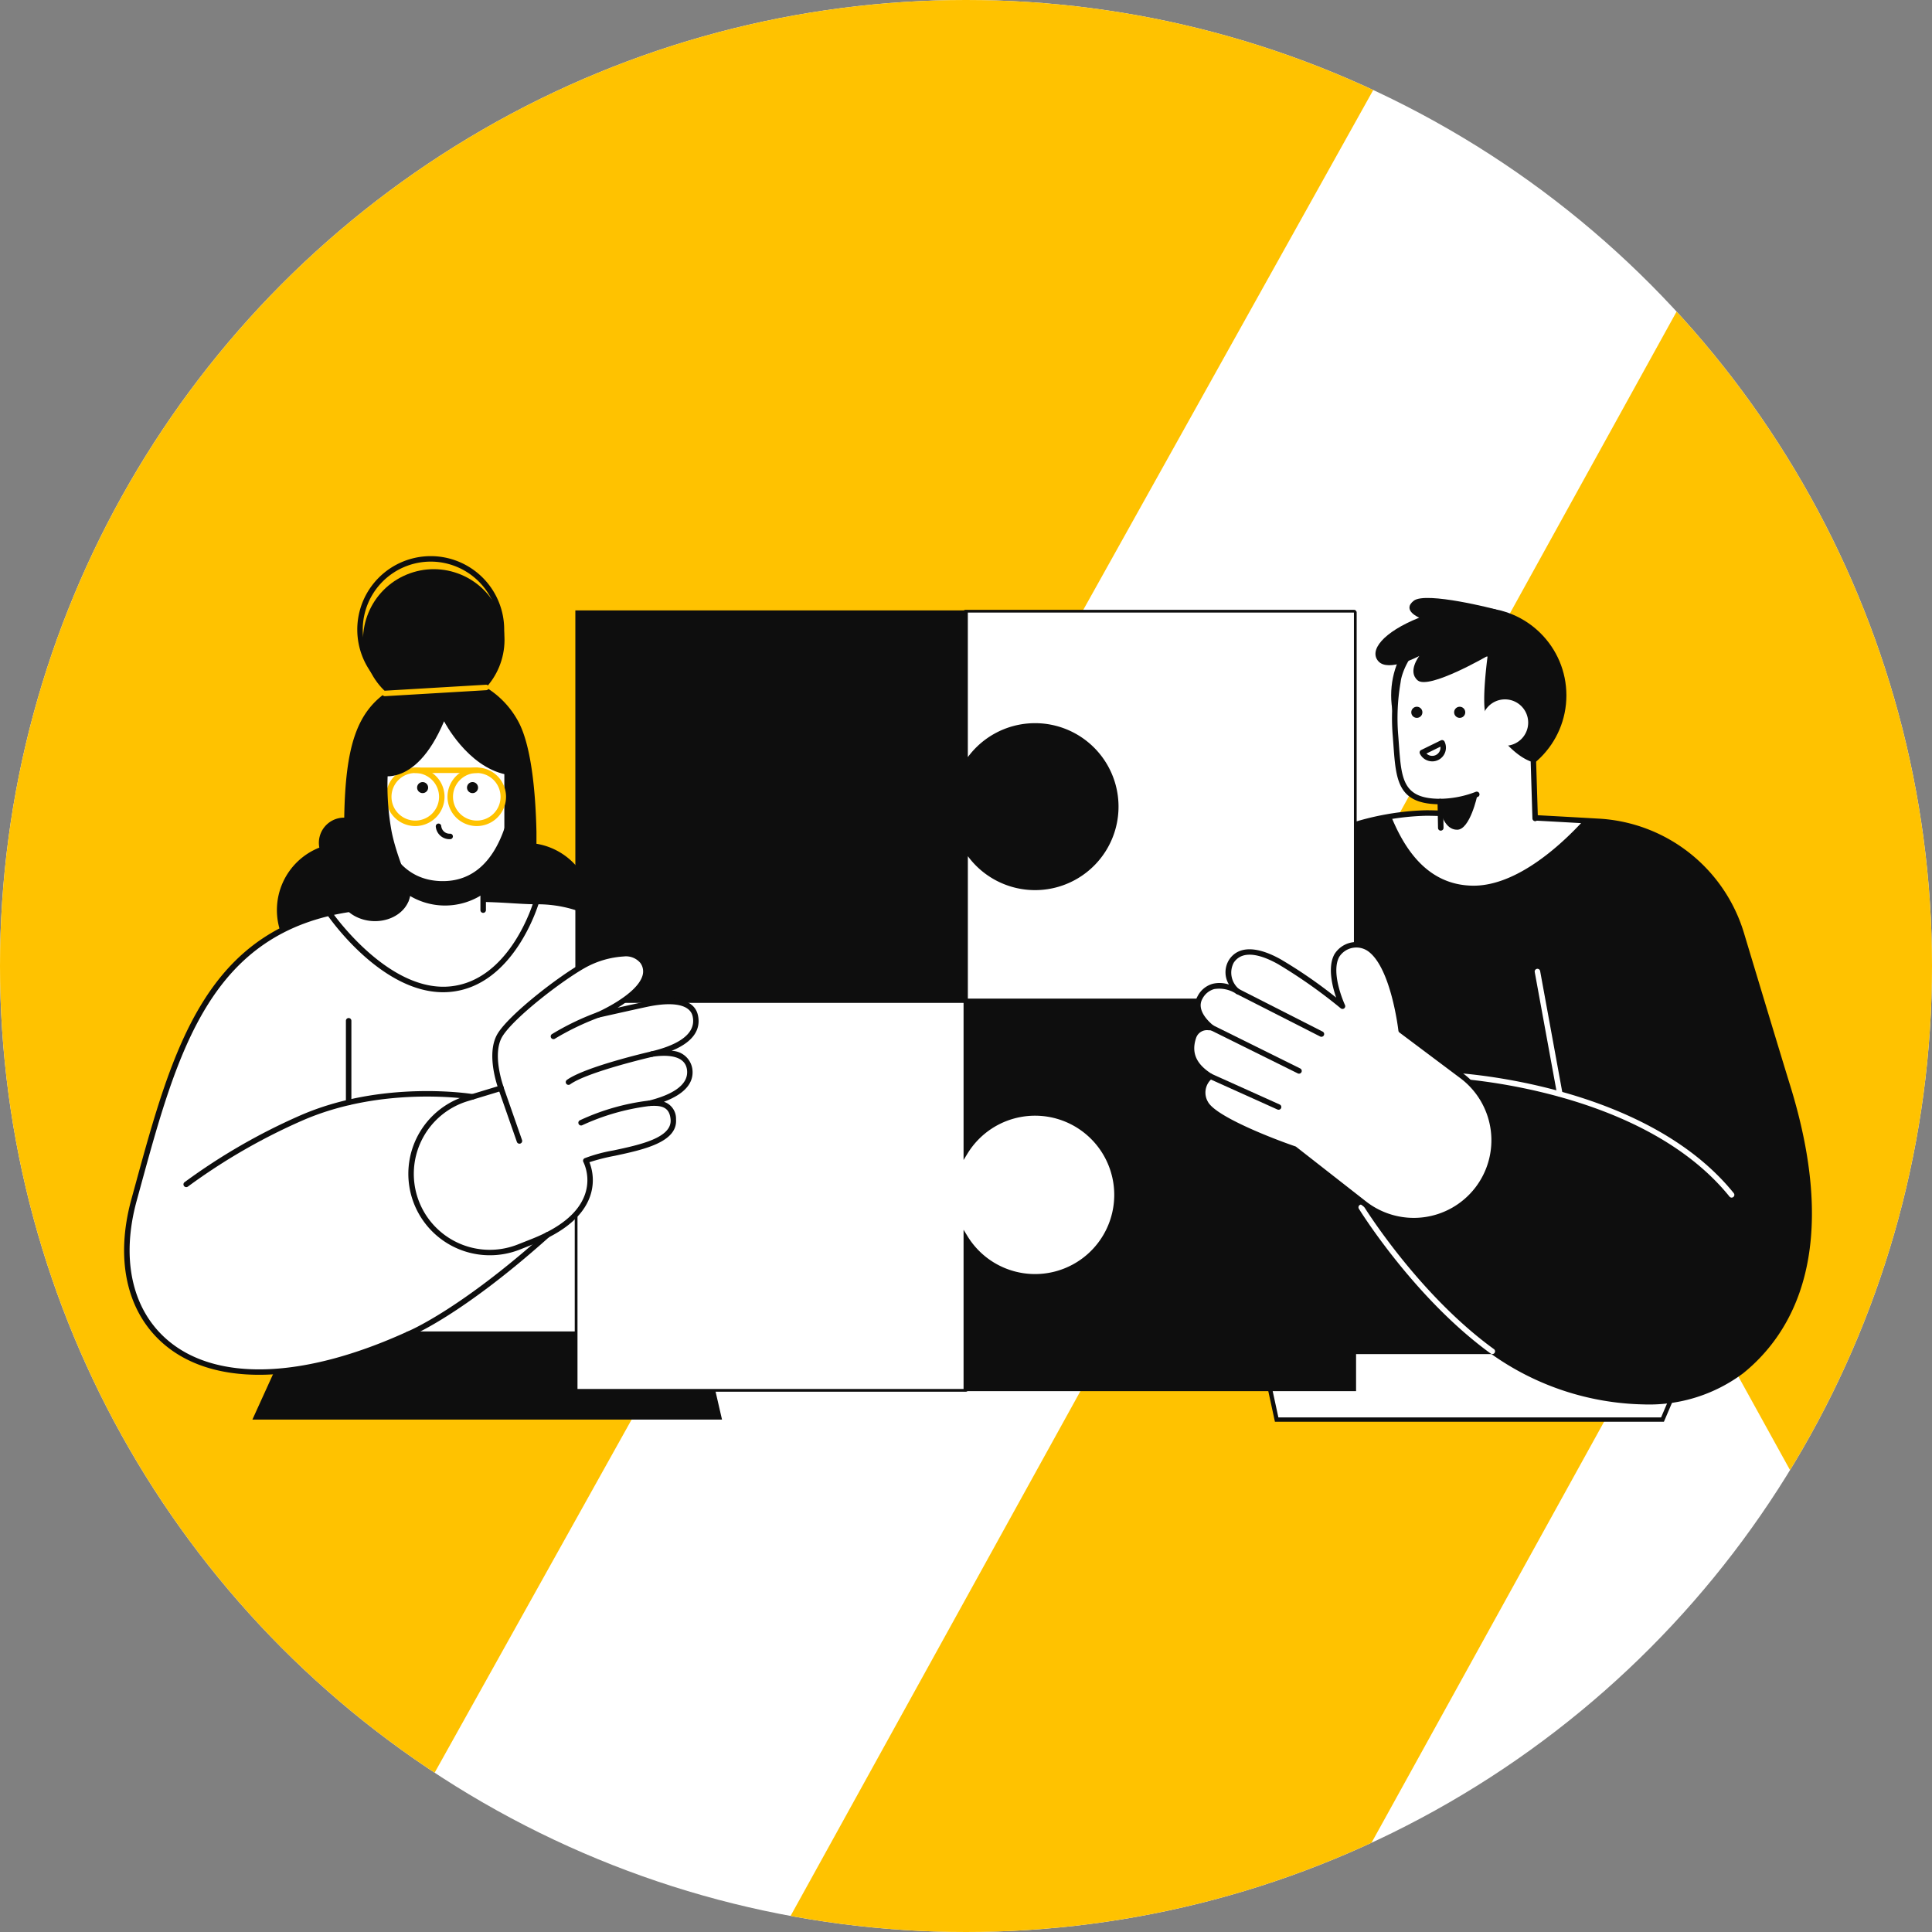 <svg xmlns="http://www.w3.org/2000/svg" xmlns:xlink="http://www.w3.org/1999/xlink" width="220" height="220" viewBox="0 0 220 220">
  <rect x="0" y="0" width="220" height="220" fill="#808080" stroke="none"/>
  <defs>
    <clipPath id="clip-path">
      <circle id="Ellipse_34" data-name="Ellipse 34" cx="110" cy="110" r="110" transform="translate(42)" fill="#842525"/>
    </clipPath>
    <clipPath id="clip-path-2">
      <circle id="Ellipse_37" data-name="Ellipse 37" cx="110" cy="110" r="110" transform="translate(22.85 23.581)"/>
    </clipPath>
  </defs>
  <g id="Groupe_de_masques_3" data-name="Groupe de masques 3" transform="translate(-42)" clip-path="url(#clip-path)">
    <g id="pillier_3" data-name="pillier 3" transform="translate(19.15 -23.581)">
      <circle id="Ellipse_35" data-name="Ellipse 35" cx="110" cy="110" r="110" transform="translate(22.85 23.581)" fill="#fff"/>
      <g id="Groupe_601" data-name="Groupe 601">
        <g id="Groupe_579" data-name="Groupe 579" clip-path="url(#clip-path-2)">
          <path id="Tracé_643" data-name="Tracé 643" d="M45.85,15.172l-72,142.076-20.269-32.087H-86.085L-18.209,248.07H49.72l129.913-232.9Z" transform="translate(10)" fill="#ffc200"/>
          <path id="Tracé_644" data-name="Tracé 644" d="M181.108,125.161,76.364,314.827h61.551L179.079,240.3l41.147,74.532h65.616Z" transform="translate(35.5 -71.246)" fill="#ffc200"/>
        </g>
      </g>
      <g id="Groupe_817" data-name="Groupe 817" transform="translate(7.096 -12.486)">
        <g id="Groupe_610" data-name="Groupe 610" transform="translate(44.495 187.966)">
          <path id="Tracé_777" data-name="Tracé 777" d="M49.552,191.809H96.345l2.25,9.751H45.118Z" transform="translate(-45.118 -191.809)" fill="#0e0e0e"/>
        </g>
        <g id="corps" transform="translate(158.989 104.16)">
          <path id="Tracé_784" data-name="Tracé 784" d="M4.164,0H48.1l2.113,9.751H0Z" transform="translate(50.24 93.557) rotate(180)" fill="#fff" stroke="#0e0e0e" stroke-width="0.489"/>
          <path id="Tracé_785" data-name="Tracé 785" d="M225.787,160.953c-.763-2.454-3.144-10.337-5.245-17.312a17.959,17.959,0,0,0-16.17-12.75c-8.359-.478-18.118-1-19.862-.952-7.048.2-15.072,3.085-18.691,8.713l5.066,37.3-.646,15.28H192.2c9.344,6.572,21.676,7.668,28.373,2.247C226.9,188.362,231.208,178.387,225.787,160.953Z" transform="translate(-165.506 -105.449)" fill="#0e0e0e"/>
          <path id="Tracé_786" data-name="Tracé 786" d="M203.22,130.789c-7.91-.448-16.455-.9-18.076-.85a29.6,29.6,0,0,0-3.582.327c-.081.018-.161.034-.242.053,1.425,3.464,3.981,7.789,9.231,7.89C195.124,138.3,199.952,134.353,203.22,130.789Z" transform="translate(-166.14 -105.449)" fill="#fff"/>
          <path id="Tracé_787" data-name="Tracé 787" d="M209.433,197.265a30.96,30.96,0,0,1-17.34-5.73H170.226a.313.313,0,0,1-.312-.325l.645-15.252L165.5,138.681a.311.311,0,0,1,.047-.211c4.017-6.249,12.716-8.677,18.944-8.857,1.778-.052,11.795.489,19.89.952a18.33,18.33,0,0,1,16.451,12.971c1.963,6.514,4.465,14.8,5.244,17.309,5.865,18.862.35,28.283-5.31,32.865A17.855,17.855,0,0,1,209.433,197.265Zm-38.881-6.355h21.64a.313.313,0,0,1,.18.057c9.393,6.605,21.43,7.577,28,2.26,5.51-4.46,10.869-13.667,5.107-32.194-.78-2.507-3.283-10.8-5.246-17.315a17.7,17.7,0,0,0-15.889-12.528c-11.589-.663-18.45-.991-19.835-.951-6.045.175-14.462,2.5-18.375,8.474l5.051,37.188a.382.382,0,0,1,0,.055Z" transform="translate(-165.493 -105.435)" fill="#0e0e0e"/>
          <g id="Groupe_873" data-name="Groupe 873" transform="translate(11.458 69.078)">
            <g id="Groupe_631" data-name="Groupe 631">
              <g id="Groupe_630" data-name="Groupe 630">
                <path id="Tracé_672" data-name="Tracé 672" d="M192.68,193.448a.311.311,0,0,1-.183-.059c-8.73-6.327-14.949-16.385-15.011-16.486a.312.312,0,1,1,.532-.326c.061.1,6.218,10.054,14.845,16.306a.312.312,0,0,1-.184.565Z" transform="translate(-177.44 -176.428)" fill="#fff"/>
              </g>
            </g>
          </g>
          <path id="Tracé_788" data-name="Tracé 788" d="M220.377,174.991a.311.311,0,0,1-.243-.116c-10-12.382-31.3-13.468-31.511-13.478a.312.312,0,0,1-.3-.326.317.317,0,0,1,.325-.3c.217.01,21.793,1.106,31.969,13.71a.312.312,0,0,1-.047.439A.309.309,0,0,1,220.377,174.991Z" transform="translate(-166.427 -106.709)" fill="#fff"/>
          <path id="Tracé_789" data-name="Tracé 789" d="M201.221,162.986a.312.312,0,0,1-.307-.256L198.365,148.8a.312.312,0,0,1,.615-.112l2.549,13.934a.313.313,0,0,1-.251.363A.33.33,0,0,1,201.221,162.986Z" transform="translate(-166.837 -106.205)" fill="#fff"/>
          <circle id="Ellipse_46" data-name="Ellipse 46" cx="9.977" cy="9.977" r="9.977" transform="translate(15.179 1.113)" fill="#0e0e0e"/>
          <path id="Tracé_792" data-name="Tracé 792" d="M197.525,123.022c-2.746-.88-5.1-5.015-5.148-5.223-.425-1.708.277-6.728.277-6.728s-6.4-1.642-8.324-.814c-1.079.465-2.073,2.736-2.215,3.819a24.538,24.538,0,0,0-.3,6.14c.376,4.676.151,7.6,5.109,7.6l.055,3h10.783Z" transform="translate(-166.157 -104.634)" fill="#fff"/>
          <path id="Tracé_793" data-name="Tracé 793" d="M186.971,131.116a.312.312,0,0,1-.312-.307l-.05-2.7c-4.55-.113-4.742-2.784-5.031-6.782-.025-.354-.052-.721-.083-1.1a24.328,24.328,0,0,1,.258-5.957c.018-.108.031-.192.039-.249.149-1.132,1.173-3.535,2.4-4.065,2-.86,8.261.73,8.526.8a.312.312,0,0,1,.231.346c-.007.05-.689,4.979-.284,6.61.119.3,2.4,4.187,4.94,5a.312.312,0,0,1,.217.288l.209,6.715a.312.312,0,0,1-.3.322.316.316,0,0,1-.322-.3l-.2-6.5c-2.8-1.061-5.092-5.159-5.145-5.371-.38-1.531.091-5.475.234-6.569-1.938-.475-6.43-1.376-7.855-.763-.9.386-1.884,2.469-2.029,3.573-.008.062-.022.151-.041.267a23.71,23.71,0,0,0-.252,5.808c.031.38.057.748.083,1.1.289,4,.448,6.206,4.715,6.206a.312.312,0,0,1,.312.307l.055,3a.312.312,0,0,1-.307.318Z" transform="translate(-166.144 -104.621)" fill="#0e0e0e"/>
          <g id="tete" transform="translate(13.39)">
            <path id="Tracé_752" data-name="Tracé 752" d="M186.137,123.7a1.569,1.569,0,0,1-.507-.085,1.552,1.552,0,0,1-.9-.79.312.312,0,0,1,.143-.418l2.245-1.1a.312.312,0,0,1,.418.143,1.564,1.564,0,0,1-1.4,2.252Zm-.659-.893a.939.939,0,0,0,1.589-.78Z" transform="translate(-179.669 -105.095)" fill="#0e0e0e"/>
            <path id="Tracé_769" data-name="Tracé 769" d="M183.712,118.013a.632.632,0,1,0,.567-.69A.632.632,0,0,0,183.712,118.013Z" transform="translate(-179.628 -104.933)" fill="#0e0e0e"/>
            <path id="Tracé_770" data-name="Tracé 770" d="M188.8,118.013a.632.632,0,1,0,.567-.69A.631.631,0,0,0,188.8,118.013Z" transform="translate(-179.836 -104.933)" fill="#0e0e0e"/>
            <path id="Tracé_771" data-name="Tracé 771" d="M187.205,129.736s.437,2.05,1.888,2.018,2.271-3.885,2.271-3.885l-4.214.674Z" transform="translate(-179.769 -105.364)" fill="#0e0e0e"/>
            <path id="Tracé_782" data-name="Tracé 782" d="M194.312,119.934a.312.312,0,0,1-.254-.494l.968-1.355a.312.312,0,0,1,.508.363l-.968,1.355A.312.312,0,0,1,194.312,119.934Z" transform="translate(-180.049 -104.959)" fill="#0e0e0e"/>
            <path id="Tracé_783" data-name="Tracé 783" d="M192.208,111.008s-6.658,3.859-7.943,2.782c-1.2-1.01.181-2.782.181-2.782s-3.513,1.9-4.662.6c-1.084-1.223.509-3.3,4.658-4.962,0,0-2.021-.833-.628-1.926s9.353.986,9.353.986Z" transform="translate(-179.454 -104.405)" fill="#0e0e0e"/>
            <path id="Tracé_791" data-name="Tracé 791" d="M197.362,119.086a2.643,2.643,0,1,1-2.643-2.643A2.643,2.643,0,0,1,197.362,119.086Z" transform="translate(-179.97 -104.897)" fill="#fff"/>
            <path id="Tracé_794" data-name="Tracé 794" d="M187.137,128.836a.312.312,0,0,1-.012-.624,11.6,11.6,0,0,0,4.034-.786.312.312,0,0,1,.263.566,11.955,11.955,0,0,1-4.273.843Z" transform="translate(-179.755 -105.345)" fill="#0e0e0e"/>
          </g>
        </g>
        <g id="Groupe_622" data-name="Groupe 622" transform="translate(47.284 112.858)">
          <g id="Groupe_621" data-name="Groupe 621">
            <g id="Groupe_620" data-name="Groupe 620">
              <path id="Tracé_669" data-name="Tracé 669" d="M77.583,132.765V131.4c-.1-4.483-.579-9.952-2.142-12.693a10.182,10.182,0,0,0-8.829-5.234,10.658,10.658,0,0,0-5.763,1.816c-3.706,2.374-5.015,6.287-5.155,14.5a2.867,2.867,0,0,0-2.835,3.412,7.654,7.654,0,1,0,10.153,4.911h6a7.655,7.655,0,1,0,8.57-5.349Z" transform="translate(-48.026 -113.473)" fill="#0e0e0e"/>
            </g>
          </g>
        </g>
        <g id="Groupe_629" data-name="Groupe 629" transform="translate(29.886 138.135)">
          <g id="Groupe_625" data-name="Groupe 625" transform="translate(0.319 0.315)">
            <g id="Groupe_624" data-name="Groupe 624">
              <g id="Groupe_623" data-name="Groupe 623">
                <path id="Tracé_670" data-name="Tracé 670" d="M92.781,173.88l-1.2-19.724a14.609,14.609,0,0,0-14.543-13.728h-.181c-3.656,0-7.81-1-20.96.836-16.9,2.36-20.411,16.917-24.861,33.136-4.1,14.954,7.42,26.151,31.221,15.3H95.735Z" transform="translate(-30.218 -140.157)" fill="#fff"/>
              </g>
            </g>
          </g>
          <g id="Groupe_628" data-name="Groupe 628">
            <g id="Groupe_627" data-name="Groupe 627">
              <g id="Groupe_626" data-name="Groupe 626">
                <path id="Tracé_671" data-name="Tracé 671" d="M45.259,194.309c-4.4,0-8.1-1.152-10.813-3.464-4.258-3.626-5.617-9.655-3.727-16.541l.376-1.372c4.354-15.92,8.115-29.669,24.743-31.99,10.24-1.43,14.956-1.15,18.4-.946.963.057,1.795.106,2.6.106h.181a14.947,14.947,0,0,1,14.854,14.022l1.2,19.7,2.951,15.8a.312.312,0,0,1-.307.37H62.309C56,192.867,50.184,194.309,45.259,194.309Zm24.222-53.856a97.3,97.3,0,0,0-13.558,1.107C39.7,143.825,35.993,157.39,31.7,173.1l-.376,1.373c-1.823,6.643-.536,12.439,3.53,15.9,5.571,4.744,15.507,4.39,27.261-.97a.313.313,0,0,1,.13-.028h33.1c-2.627-14.066-2.867-15.347-2.889-15.486,0,0-1.2-19.723-1.2-19.723a14.321,14.321,0,0,0-14.232-13.435h-.18c-.827,0-1.667-.05-2.64-.108C72.892,140.542,71.4,140.453,69.482,140.453Z" transform="translate(-29.886 -139.828)" fill="#0e0e0e"/>
              </g>
            </g>
          </g>
        </g>
        <g id="Groupe_686" data-name="Groupe 686" transform="translate(81.202 105.507)">
          <g id="Groupe_685" data-name="Groupe 685" transform="translate(0)">
            <path id="Tracé_763" data-name="Tracé 763" d="M127.908,195.99H83.7a.312.312,0,0,1-.312-.312V151.471a.312.312,0,0,1,.312-.312h16.584a9.573,9.573,0,1,1,11.038,0h16.584a.312.312,0,0,1,.312.312v16.261a9.573,9.573,0,1,1,0,11.684v16.261A.312.312,0,0,1,127.908,195.99Zm-43.895-.624H127.6V178.412a.312.312,0,0,1,.578-.163,8.949,8.949,0,1,0,0-9.348.312.312,0,0,1-.578-.163V151.783H110.233a.312.312,0,0,1-.15-.587,8.949,8.949,0,1,0-8.556,0,.312.312,0,0,1-.15.587H84.014Z" transform="translate(-83.389 -106.952)" fill="#0e0e0e"/>
            <path id="Tracé_764" data-name="Tracé 764" d="M96.557,143.349a9.259,9.259,0,0,0,4.833,8.136H83.715v44.207h44.207V178.425a9.261,9.261,0,1,0,0-9.675V151.484H110.246a9.262,9.262,0,1,0-13.689-8.136Z" transform="translate(-83.403 -106.966)" fill="#fff"/>
            <path id="Tracé_765" data-name="Tracé 765" d="M151.9,167.756A9.572,9.572,0,0,1,146,150.641h-16.21a.312.312,0,0,1-.312-.312V133.062a.312.312,0,0,1,.578-.163,8.949,8.949,0,1,0,0-9.348.312.312,0,0,1-.578-.163V106.122a.312.312,0,0,1,.312-.312H174a.312.312,0,0,1,.312.312v44.206a.312.312,0,0,1-.312.312H157.79a9.572,9.572,0,0,1-5.894,17.116ZM130.1,150.016h16.888a.312.312,0,0,1,.166.577,8.949,8.949,0,1,0,9.475,0,.312.312,0,0,1,.166-.577h16.888V106.434H130.1v15.949a9.573,9.573,0,1,1,0,11.684v15.949Z" transform="translate(-85.274 -105.809)" fill="#0e0e0e"/>
            <path id="Tracé_766" data-name="Tracé 766" d="M174.012,106.135H129.806V123.4a9.261,9.261,0,1,1,0,9.675v17.266h17.2a9.261,9.261,0,1,0,9.807,0h17.2V106.135Z" transform="translate(-85.287 -105.823)" fill="#fff"/>
            <path id="Tracé_767" data-name="Tracé 767" d="M135.819,118.977a9.254,9.254,0,0,0-7.9,4.424V106.135H83.715v44.207h44.207V133.076a9.261,9.261,0,1,0,7.9-14.1Z" transform="translate(-83.403 -105.823)" fill="#0e0e0e" stroke="#0e0e0e" stroke-width="0.489"/>
          </g>
          <path id="Tracé_768" data-name="Tracé 768" d="M129.806,152.226v17.266a9.261,9.261,0,1,1,0,9.675v17.266h44.207V152.226Z" transform="translate(-85.287 -107.707)" fill="#0e0e0e" stroke="#0e0e0e" stroke-width="0.489"/>
        </g>
        <g id="Groupe_689" data-name="Groupe 689" transform="translate(62.564 144.666)">
          <g id="Groupe_688" data-name="Groupe 688">
            <g id="Groupe_687" data-name="Groupe 687">
              <path id="Tracé_689" data-name="Tracé 689" d="M91.37,158.072c3.239-.768,5.449-2.177,4.944-4.383-.355-1.551-2.418-1.967-5.554-1.3-1.543.327-5.508,1.222-5.508,1.222s7.1-3.082,5.063-6.085c-1.242-1.829-5.207-.387-6.678.434-2.66,1.485-8.183,5.73-9.537,7.915s.107,6.073.107,6.073l-3.89,1.181A8.962,8.962,0,1,0,76.2,180.042l1.638-.648c9.049-3.6,6.008-9.184,6.008-9.184,2.41-1.121,10.216-1.35,9.967-4.695-.145-1.939-1.7-1.9-2.689-1.848,2.054-.516,4.9-1.643,4.544-3.911C95.355,157.756,92.828,157.847,91.37,158.072Z" transform="translate(-63.957 -146.638)" fill="#fff"/>
            </g>
          </g>
        </g>
        <g id="Groupe_692" data-name="Groupe 692" transform="translate(62.255 144.357)">
          <g id="Groupe_691" data-name="Groupe 691">
            <g id="Groupe_690" data-name="Groupe 690">
              <path id="Tracé_690" data-name="Tracé 690" d="M72.909,180.963a9.274,9.274,0,0,1-2.7-18.147l3.581-1.087c-.324-1-1.175-4.091.028-6.033,1.356-2.187,6.892-6.484,9.651-8.023,1.732-.966,5.742-2.32,7.088-.336a2.239,2.239,0,0,1,.326,1.96c-.4,1.39-2.032,2.638-3.417,3.48,1.158-.259,2.471-.55,3.214-.707,3.426-.726,5.53-.18,5.923,1.538.289,1.262-.081,2.892-2.994,4.078a2.423,2.423,0,0,1,2.355,2.011c.253,1.61-.857,2.9-3.228,3.788a2.021,2.021,0,0,1,1.377,2c.2,2.623-3.789,3.473-6.99,4.156a22.916,22.916,0,0,0-2.871.727,5.571,5.571,0,0,1,.053,3.944c-.8,2.2-2.936,4-6.363,5.365l-1.639.648A9.271,9.271,0,0,1,72.909,180.963Zm15.27-34.025a10.331,10.331,0,0,0-4.4,1.279c-2.7,1.509-8.115,5.695-9.424,7.807-1.257,2.028.12,5.761.134,5.8a.312.312,0,0,1-.2.409l-3.891,1.182a8.65,8.65,0,1,0,5.682,16.325q.777-.306,1.637-.648c3.254-1.292,5.274-2.974,6.007-5a4.917,4.917,0,0,0-.158-3.747.313.313,0,0,1,.143-.432,17.707,17.707,0,0,1,3.289-.89c2.964-.632,6.653-1.419,6.5-3.5-.116-1.543-1.182-1.618-2.363-1.56a.3.3,0,0,1-.324-.266.312.312,0,0,1,.233-.349c2.138-.537,4.621-1.591,4.311-3.56-.272-1.728-2.588-1.634-3.944-1.424a.312.312,0,0,1-.12-.613c2.436-.578,5.23-1.743,4.712-4.009-.3-1.313-2.191-1.7-5.185-1.066-1.523.323-5.464,1.212-5.5,1.221a.312.312,0,0,1-.193-.591c.045-.02,4.535-1.992,5.172-4.188a1.621,1.621,0,0,0-.242-1.435A2.134,2.134,0,0,0,88.178,146.937Z" transform="translate(-63.635 -146.315)" fill="#0e0e0e"/>
            </g>
          </g>
        </g>
        <g id="Groupe_698" data-name="Groupe 698" transform="translate(61.929 176.366)">
          <g id="Groupe_697" data-name="Groupe 697">
            <g id="Groupe_696" data-name="Groupe 696">
              <path id="Tracé_692" data-name="Tracé 692" d="M63.607,191.626a.312.312,0,0,1-.115-.6c.057-.023,5.843-2.368,15.766-11.255a.312.312,0,1,1,.416.465C69.653,189.209,63.959,191.51,63.722,191.6A.311.311,0,0,1,63.607,191.626Z" transform="translate(-63.295 -179.689)" fill="#0e0e0e"/>
            </g>
          </g>
        </g>
        <g id="Groupe_704" data-name="Groupe 704" transform="translate(61.932 132.982)">
          <g id="Groupe_703" data-name="Groupe 703">
            <g id="Groupe_702" data-name="Groupe 702">
              <rect id="Rectangle_121" data-name="Rectangle 121" width="8.84" height="7.26" fill="#fff"/>
            </g>
          </g>
        </g>
        <g id="Groupe_707" data-name="Groupe 707" transform="translate(61.62 132.67)">
          <g id="Groupe_706" data-name="Groupe 706">
            <g id="Groupe_705" data-name="Groupe 705">
              <path id="Tracé_694" data-name="Tracé 694" d="M72.125,141.476a.312.312,0,0,1-.312-.312v-6.409H63.6v5.34a.312.312,0,1,1-.624,0v-5.652a.312.312,0,0,1,.312-.312h8.84a.312.312,0,0,1,.312.312v6.722A.312.312,0,0,1,72.125,141.476Z" transform="translate(-62.973 -134.13)" fill="#0e0e0e"/>
            </g>
          </g>
        </g>
        <g id="Groupe_710" data-name="Groupe 710" transform="translate(61.932 133.758)">
          <g id="Groupe_709" data-name="Groupe 709">
            <g id="Groupe_708" data-name="Groupe 708">
              <path id="Tracé_695" data-name="Tracé 695" d="M72.138,135.548l-8.84-.284v4a7.822,7.822,0,0,0,8.84.107v-3.826Z" transform="translate(-63.298 -135.264)" fill="#0e0e0e"/>
            </g>
          </g>
        </g>
        <g id="Groupe_719" data-name="Groupe 719" transform="translate(57.74 115.787)">
          <g id="Groupe_714" data-name="Groupe 714" transform="translate(0.313 0.313)">
            <g id="Groupe_713" data-name="Groupe 713">
              <g id="Groupe_712" data-name="Groupe 712">
                <g id="Groupe_711" data-name="Groupe 711">
                  <path id="Tracé_696" data-name="Tracé 696" d="M67.79,116.858a8.164,8.164,0,0,0-8.525,7.783c-.146,4.448,1.044,12.6,7.849,12.826s8.526-7.837,8.672-12.285A8.163,8.163,0,0,0,67.79,116.858Z" transform="translate(-59.254 -116.854)" fill="#fff"/>
                </g>
              </g>
            </g>
          </g>
          <g id="Groupe_718" data-name="Groupe 718">
            <g id="Groupe_717" data-name="Groupe 717">
              <g id="Groupe_716" data-name="Groupe 716">
                <g id="Groupe_715" data-name="Groupe 715">
                  <path id="Tracé_697" data-name="Tracé 697" d="M67.369,137.771q-.138,0-.278,0c-6.328-.207-8.346-7.213-8.151-13.149a8.215,8.215,0,0,1,2.707-5.836,8.729,8.729,0,0,1,12.119.4,8.215,8.215,0,0,1,2.32,6C75.894,131.027,73.491,137.771,67.369,137.771Zm.123-20.618a8,8,0,0,0-5.424,2.091,7.593,7.593,0,0,0-2.5,5.395c-.041,1.253-.178,12.251,7.547,12.5s8.309-10.73,8.35-11.983a7.6,7.6,0,0,0-2.146-5.547,8.009,8.009,0,0,0-5.549-2.454Q67.629,117.152,67.493,117.152Z" transform="translate(-58.928 -116.528)" fill="#0e0e0e"/>
                </g>
              </g>
            </g>
          </g>
        </g>
        <g id="Groupe_722" data-name="Groupe 722" transform="translate(68.932 125.123)">
          <g id="Groupe_721" data-name="Groupe 721" transform="translate(0)">
            <g id="Groupe_720" data-name="Groupe 720">
              <path id="Tracé_698" data-name="Tracé 698" d="M71.855,126.891a.629.629,0,1,1-.629-.629A.629.629,0,0,1,71.855,126.891Z" transform="translate(-70.596 -126.262)" fill="#0e0e0e"/>
            </g>
          </g>
        </g>
        <g id="Groupe_725" data-name="Groupe 725" transform="translate(63.249 125.123)">
          <g id="Groupe_724" data-name="Groupe 724">
            <g id="Groupe_723" data-name="Groupe 723">
              <circle id="Ellipse_42" data-name="Ellipse 42" cx="0.629" cy="0.629" r="0.629" fill="#0e0e0e"/>
            </g>
          </g>
        </g>
        <g id="Groupe_731" data-name="Groupe 731" transform="translate(73.185 123.98)">
          <g id="Groupe_730" data-name="Groupe 730" transform="translate(0)">
            <g id="Groupe_729" data-name="Groupe 729">
              <rect id="Rectangle_122" data-name="Rectangle 122" width="2.698" height="12.363" fill="#0e0e0e"/>
            </g>
          </g>
        </g>
        <g id="Groupe_737" data-name="Groupe 737" transform="translate(52.948 138.409)">
          <g id="Groupe_736" data-name="Groupe 736">
            <g id="Groupe_735" data-name="Groupe 735">
              <path id="Tracé_701" data-name="Tracé 701" d="M67.2,150.759c-7.082,0-12.961-8.46-13.215-8.832a.312.312,0,0,1,.515-.353c.062.091,6.327,9.1,13.354,8.534,7-.563,9.643-9.674,9.669-9.766a.312.312,0,0,1,.6.169c-.027.1-2.794,9.622-10.22,10.219C67.669,150.749,67.433,150.759,67.2,150.759Z" transform="translate(-53.931 -140.114)" fill="#0e0e0e"/>
            </g>
          </g>
        </g>
        <g id="Groupe_740" data-name="Groupe 740" transform="translate(78.466 151.325)">
          <g id="Groupe_739" data-name="Groupe 739">
            <g id="Groupe_738" data-name="Groupe 738">
              <path id="Tracé_702" data-name="Tracé 702" d="M80.849,156.65a.312.312,0,0,1-.191-.56,29.624,29.624,0,0,1,5.159-2.489.312.312,0,1,1,.223.584,29.822,29.822,0,0,0-5,2.4A.313.313,0,0,1,80.849,156.65Z" transform="translate(-80.537 -153.58)" fill="#0e0e0e"/>
            </g>
          </g>
        </g>
        <g id="Groupe_743" data-name="Groupe 743" transform="translate(80.178 155.788)">
          <g id="Groupe_742" data-name="Groupe 742">
            <g id="Groupe_741" data-name="Groupe 741">
              <path id="Tracé_703" data-name="Tracé 703" d="M82.635,162.05a.312.312,0,0,1-.183-.566c2.1-1.508,9.294-3.172,9.6-3.242a.312.312,0,0,1,.14.609c-.073.017-7.376,1.706-9.374,3.141A.309.309,0,0,1,82.635,162.05Z" transform="translate(-82.322 -158.234)" fill="#0e0e0e"/>
            </g>
          </g>
        </g>
        <g id="Groupe_746" data-name="Groupe 746" transform="translate(81.613 161.383)">
          <g id="Groupe_745" data-name="Groupe 745" transform="translate(0)">
            <g id="Groupe_744" data-name="Groupe 744">
              <path id="Tracé_704" data-name="Tracé 704" d="M84.131,166.913a.312.312,0,0,1-.145-.589,25.889,25.889,0,0,1,7.919-2.254.312.312,0,0,1,.068.621,25.755,25.755,0,0,0-7.7,2.187A.312.312,0,0,1,84.131,166.913Z" transform="translate(-83.818 -164.068)" fill="#0e0e0e"/>
            </g>
          </g>
        </g>
        <g id="Groupe_749" data-name="Groupe 749" transform="translate(72.501 159.662)">
          <g id="Groupe_748" data-name="Groupe 748">
            <g id="Groupe_747" data-name="Groupe 747">
              <path id="Tracé_705" data-name="Tracé 705" d="M76.726,168.912a.313.313,0,0,1-.3-.21l-2.1-6.015a.312.312,0,0,1,.59-.205l2.1,6.015a.313.313,0,0,1-.295.415Z" transform="translate(-74.318 -162.273)" fill="#0e0e0e"/>
            </g>
          </g>
        </g>
        <g id="Groupe_755" data-name="Groupe 755" transform="translate(56.438 99.395)">
          <g id="Groupe_754" data-name="Groupe 754">
            <g id="Groupe_753" data-name="Groupe 753">
              <path id="Tracé_706" data-name="Tracé 706" d="M65.935,116.167A8.365,8.365,0,1,1,74.3,107.8,8.375,8.375,0,0,1,65.935,116.167Zm0-16.106a7.741,7.741,0,1,0,7.741,7.74A7.749,7.749,0,0,0,65.935,100.061Z" transform="translate(-57.57 -99.437)" fill="#0e0e0e"/>
            </g>
          </g>
        </g>
        <g id="Groupe_774" data-name="Groupe 774" transform="translate(151.126 143.328)">
          <path id="Tracé_790" data-name="Tracé 790" d="M187.341,160.463l-6.856-5.141s-1.158-10.315-5.376-9.73c-4.285.594-1.3,6.981-1.3,6.981a58.29,58.29,0,0,0-7.185-5.064c-2.091-1.169-4.339-1.737-5.457-.071a2.706,2.706,0,0,0,.7,3.454c-1.2-.726-3.194-1.235-4.283.679-.747,1.313.388,2.706,1.331,3.447a1.785,1.785,0,0,0-2.075,1.066c-.568,1.679-.121,3.186,1.926,4.475a2.377,2.377,0,0,0-.562,3.044c1.148,2.17,10.134,5.229,10.134,5.229l7.874,6.158a9.15,9.15,0,1,0,11.125-14.528Z" transform="translate(-156.308 -145.256)" fill="#fff"/>
          <g id="Groupe_874" data-name="Groupe 874">
            <path id="Tracé_753" data-name="Tracé 753" d="M171.617,156.271a.31.31,0,0,1-.141-.034l-9.536-4.851a.312.312,0,1,1,.283-.557l9.536,4.851a.312.312,0,0,1-.142.591Z" transform="translate(-156.518 -145.47)" fill="#0e0e0e"/>
            <path id="Tracé_754" data-name="Tracé 754" d="M168.94,160.646a.311.311,0,0,1-.138-.033l-9.938-4.924a.312.312,0,0,1,.277-.56l9.938,4.924a.312.312,0,0,1-.139.592Z" transform="translate(-156.393 -145.646)" fill="#0e0e0e"/>
            <path id="Tracé_755" data-name="Tracé 755" d="M166.6,164.988a.311.311,0,0,1-.128-.028l-7.748-3.489a.312.312,0,0,1,.256-.569l7.748,3.489a.312.312,0,0,1-.128.6Z" transform="translate(-156.386 -145.882)" fill="#0e0e0e"/>
            <path id="Tracé_756" data-name="Tracé 756" d="M181.807,177.236a9.354,9.354,0,0,1-5.8-2.012l-7.833-6.126c-.8-.276-9.1-3.17-10.259-5.361a2.613,2.613,0,0,1,.352-3.137c-1.772-1.239-2.356-2.795-1.736-4.628a1.793,1.793,0,0,1,1.572-1.266c-.893-.925-1.459-2.151-.8-3.3a2.767,2.767,0,0,1,1.721-1.4,3.387,3.387,0,0,1,1.844.088,2.673,2.673,0,0,1,.027-2.843c1.042-1.552,3.126-1.561,5.868-.028a53.985,53.985,0,0,1,6.31,4.355c-.452-1.311-.984-3.488-.2-4.93a2.938,2.938,0,0,1,4.312-.772c2.578,2,3.453,8.234,3.581,9.263l6.75,5.061a9.462,9.462,0,0,1-4.207,16.918A9.653,9.653,0,0,1,181.807,177.236ZM158.545,155.3a1.3,1.3,0,0,0-1.419.871c-.567,1.676,0,2.982,1.8,4.111a.313.313,0,0,1,.046.493,2.068,2.068,0,0,0-.5,2.669c.894,1.69,7.491,4.239,9.958,5.079a.312.312,0,0,1,.092.05l7.875,6.159A8.838,8.838,0,1,0,187.14,160.7l-6.856-5.141a.312.312,0,0,1-.123-.215c-.008-.07-.814-7-3.36-8.974a2.314,2.314,0,0,0-3.38.577c-1.012,1.862.64,5.445.657,5.481a.312.312,0,0,1-.482.372,58.428,58.428,0,0,0-7.138-5.031c-1.711-.957-3.975-1.764-5.045-.169a2.416,2.416,0,0,0,.664,3.058.312.312,0,0,1-.38.49,3.532,3.532,0,0,0-2.515-.537,2.167,2.167,0,0,0-1.336,1.1c-.772,1.356.908,2.776,1.252,3.047a.312.312,0,0,1-.221.557Q158.7,155.3,158.545,155.3Z" transform="translate(-156.295 -145.243)" fill="#0e0e0e"/>
          </g>
        </g>
        <g id="Groupe_875" data-name="Groupe 875" transform="translate(36.646 115.603)">
          <path id="Tracé_757" data-name="Tracé 757" d="M64.312,131.2a3.333,3.333,0,1,1,3.333-3.333A3.337,3.337,0,0,1,64.312,131.2Zm0-6.041a2.708,2.708,0,1,0,2.709,2.708A2.712,2.712,0,0,0,64.312,125.158Z" transform="translate(-37.917 -116.67)" fill="#ffc200"/>
          <path id="Tracé_758" data-name="Tracé 758" d="M71.615,131.2a3.333,3.333,0,1,1,3.333-3.333A3.337,3.337,0,0,1,71.615,131.2Zm0-6.041a2.708,2.708,0,1,0,2.709,2.708A2.712,2.712,0,0,0,71.615,125.158Z" transform="translate(-38.216 -116.67)" fill="#ffc200"/>
          <path id="Tracé_759" data-name="Tracé 759" d="M71.445,125.158h-7a.312.312,0,0,1,0-.625h7a.312.312,0,0,1,0,.625Z" transform="translate(-38.046 -116.67)" fill="#ffc200"/>
          <path id="Tracé_760" data-name="Tracé 760" d="M68.527,132.965a1.569,1.569,0,0,1-1.636-1.438.312.312,0,0,1,.622-.054.954.954,0,0,0,1.013.867.312.312,0,0,1,0,.625Z" transform="translate(-38.159 -116.943)" fill="#0e0e0e"/>
          <path id="Tracé_774" data-name="Tracé 774" d="M37.247,173.883a.312.312,0,0,1-.193-.558,68.766,68.766,0,0,1,13.035-7.54c9.438-4.182,19.709-2.509,19.812-2.491a.312.312,0,0,1-.1.616c-.1-.017-10.192-1.657-19.455,2.447a68.094,68.094,0,0,0-12.9,7.462A.312.312,0,0,1,37.247,173.883Z" transform="translate(-36.934 -118.241)" fill="#0e0e0e"/>
          <path id="Tracé_775" data-name="Tracé 775" d="M56.532,164.2a.312.312,0,0,1-.312-.312v-9.3a.312.312,0,1,1,.624,0v9.3A.312.312,0,0,1,56.532,164.2Z" transform="translate(-37.723 -117.886)" fill="#0e0e0e"/>
          <path id="Tracé_796" data-name="Tracé 796" d="M59.73,124.99s4.345,1.974,7.742-6.058c0,0,2.641,5.161,7.044,6.058h2.418s-1.7-8.228-8.039-8.627c-5.546-.349-11.071,2.723-10.88,8.761Z" transform="translate(-37.796 -116.335)" fill="#0e0e0e"/>
          <path id="Tracé_797" data-name="Tracé 797" d="M60.969,124.792a29.038,29.038,0,0,0,.414,7.024c.62,3.133,2.234,6.287,2.162,7.028-.259,2.66-3.542,3.953-6.13,2.729s-2.755-4.369-.935-6.564a3.6,3.6,0,0,1,.742-.674l.5-9.142Z" transform="translate(-37.684 -116.681)" fill="#0e0e0e"/>
        </g>
        <circle id="Ellipse_47" data-name="Ellipse 47" cx="8.053" cy="8.053" r="8.053" transform="matrix(0.924, -0.383, 0.383, 0.924, 54.622, 104.58)" fill="#0e0e0e"/>
        <path id="Tracé_795" data-name="Tracé 795" d="M60.84,116.009a.312.312,0,0,1-.018-.624l11.519-.681a.312.312,0,0,1,.037.623l-11.519.681Z" transform="translate(-1.253 -0.666)" fill="#ffc200"/>
      </g>
    </g>
  </g>
</svg>

